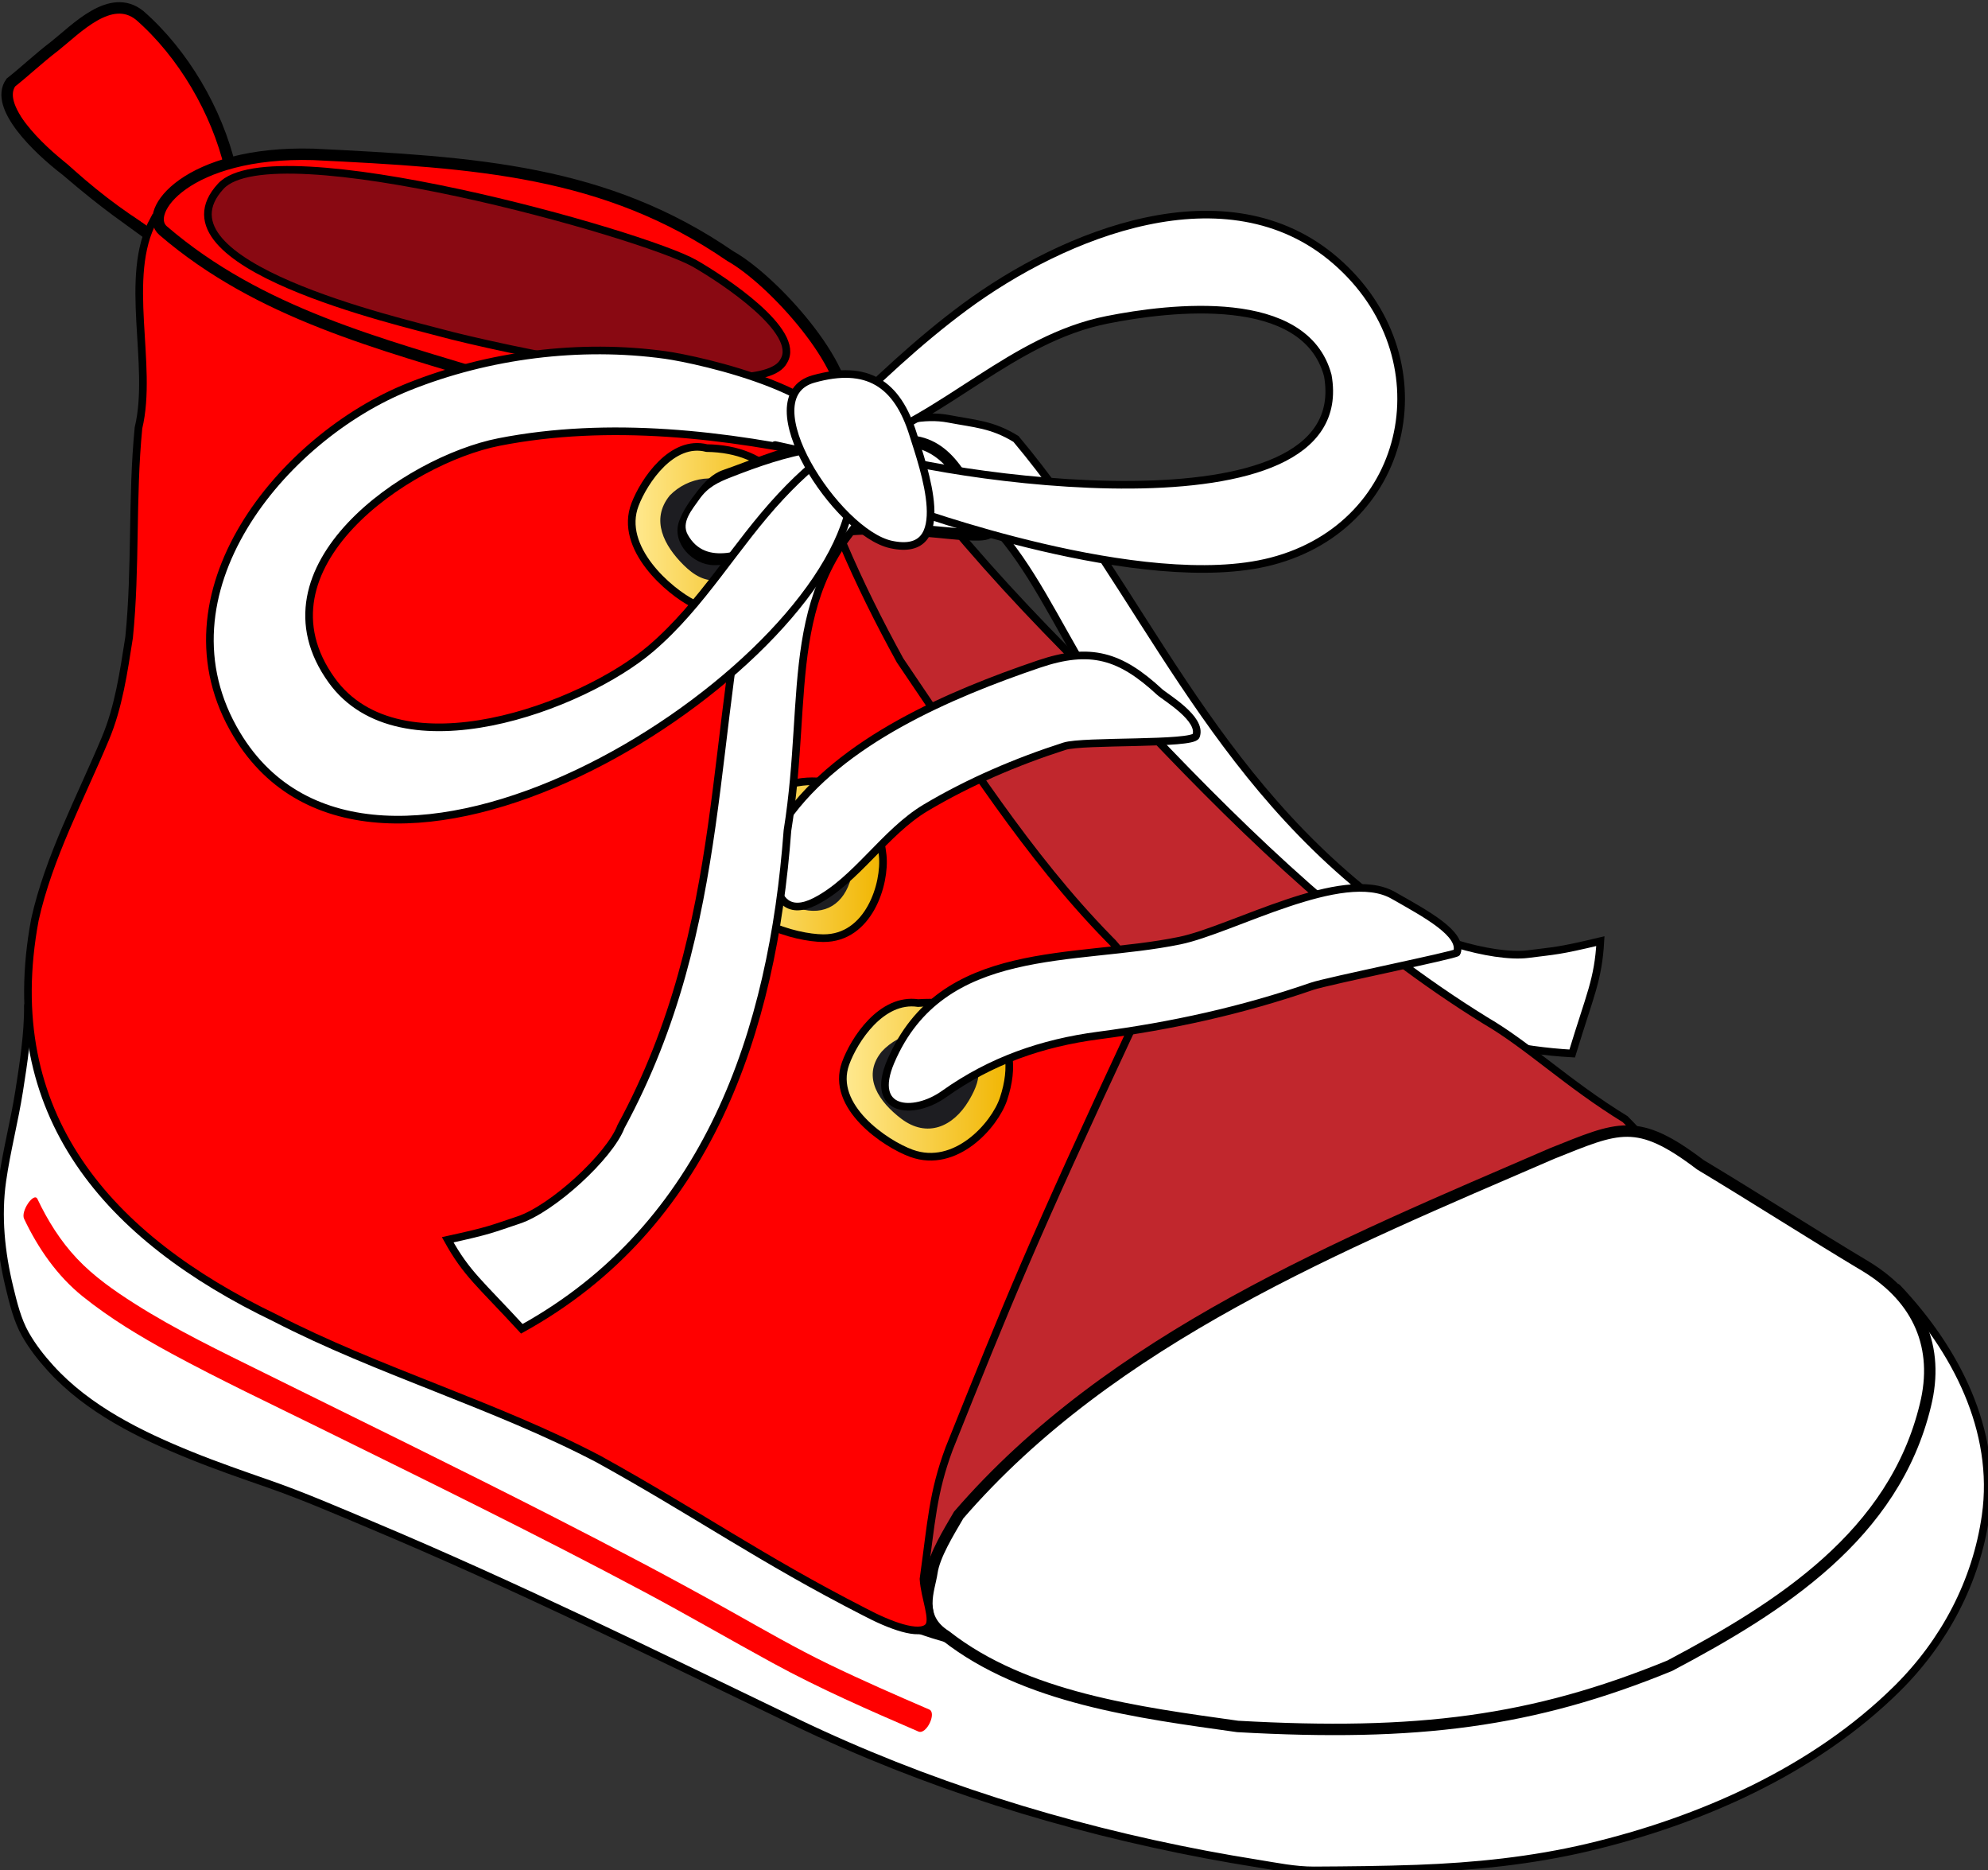 <?xml version="1.0" encoding="utf-8"?>
<!-- Generator: Adobe Illustrator 16.0.0, SVG Export Plug-In . SVG Version: 6.00 Build 0)  -->
<!DOCTYPE svg PUBLIC "-//W3C//DTD SVG 1.1//EN" "http://www.w3.org/Graphics/SVG/1.1/DTD/svg11.dtd">
<svg version="1.1" id="g2412" xmlns="http://www.w3.org/2000/svg" xmlns:xlink="http://www.w3.org/1999/xlink" x="0px" y="0px"
	 width="521.252px" height="490.277px" viewBox="0 0 521.252 490.277" enable-background="new 0 0 521.252 490.277"
	 xml:space="preserve">
<rect x="0" y="0" width="521.252" height="490.277" fill="#333333" stroke="none"/>
<path fill="#FFFFFF" stroke="#000000" stroke-width="2" stroke-miterlimit="10" d="M7.32,263.686
	c-0.075-1.354,6.34,26.393,14.285,38.348c4.114,6.189,9.207,11.688,15.022,16.322c6.629,5.283,13.251,10.754,20.251,15.543
	c14.826,10.139,31.977,16.805,48.761,22.93c4.275,1.561,9.028,2.715,13.111,4.715c3.455,1.689,6.924,3.357,10.405,4.998
	c6.912,3.254,13.865,6.432,20.763,9.723c16.059,7.658,31.676,16.133,46.322,26.275c14.834,10.273,30.949,20.541,48.311,25.895
	c4.723,1.457,9.389,2.729,14.039,4.433c4.351,1.59,8.704,3.168,13.08,4.688c9.108,3.159,18.297,6.137,27.645,8.521
	c9.562,2.438,19.277,4.375,29.114,5.258c9.663,0.869,19.248,0.477,28.927,0.17c19.078-0.604,38.386-2.09,56.814-7.375
	c17.312-4.965,33.602-13.32,48.751-22.988c14.275-9.109,26.654-20.111,34.391-35.4c3.348-6.609,6.864-13.725,7.237-21.27
	c0.44-8.918-8.297-28.186-7.09-26.913c15.28,16.084,26.366,37.419,23.17,59.79c-2.47,17.283-10.778,32.972-23.148,45.234
	c-21.694,21.51-51.683,34.719-81.063,41.672c-14.742,3.488-29.773,5.024-44.894,5.576c-8.991,0.325-17.991,0.414-26.989,0.459
	c-4.97,0.023-9.994-1.031-14.896-1.818c-4.521-0.727-9.034-1.498-13.53-2.352c-37.103-7.035-73.438-18.332-107.5-34.726
	c-36.835-17.722-73.489-35.767-111.192-51.608c-8.92-3.75-17.849-7.625-26.987-10.812c-6.837-2.385-13.69-4.75-20.405-7.471
	c-13.306-5.391-26.966-12.078-36.771-22.869c-2.481-2.725-4.767-5.658-6.589-8.867c-2.101-3.697-3.175-8.149-4.174-12.262
	c-2.219-9.137-3.214-18.656-1.878-28.012c1.126-7.875,3.174-15.633,4.413-23.506c1.159-7.361,2.295-14.826,2.3-22.295
	C7.319,262.341,8.119,278.024,7.32,263.686z"/>
<path fill="#00DB00" stroke="#000000" stroke-width="2" stroke-miterlimit="10" d="M498.501,337.799"/>
<path fill="#00DB00" stroke="#000000" stroke-width="2" stroke-miterlimit="10" d="M11.2,349.741"/>
<path fill="#00DB00" stroke="#000000" stroke-width="2" stroke-miterlimit="10" d="M463.751,349.014"/>
<path fill="#FFFFFF" stroke="#000000" stroke-width="2" stroke-miterlimit="10" d="M248.761,109.788
	c6.778,1.302,11.362,1.417,17.624,5.271c33.241,39.605,50.404,89.202,99.433,124.611c5.996,5.702,25.478,11.631,34.824,10.432
	c7.327-0.939,7.793-0.732,18.977-3.396c-0.604,10.271-2.633,13.81-7.39,29.451c-55.694-3.128-93.059-41.78-119.39-87.485
	c-21.337-30.719-25.982-59.157-62.354-68.146C218.919,116.783,236.031,107.334,248.761,109.788z"/>
<path fill="#C1272D" stroke="#000000" stroke-width="2" stroke-miterlimit="10" d="M301.044,191.601
	c26.837,28.27,55.054,55.297,88.443,75.922c11.273,6.563,21.418,16.513,36.619,25.842c8.068,8.052,17.852,20.384,4.172,28.656
	c-47.195,20.545-92.31,45.349-135.24,73.849c-10.782,6.774-29.403,34.056-42.919,34.233c-6.28-1.052-9.326-3.131-15.36-6.139
	c-2.953-5.359-4.444-20.434-3.976-27.793c0.509-7.99-0.594-15.691,0.375-23.564c1.23-10.021,1.32-20.268,4.414-30.5
	c2.858-9.467,6.924-18.44,10.982-27.834c5.002-11.58,8.182-21.602,10.041-34.188c1.756-11.887-0.684-22.026-3.892-34.174
	c-3.724-14.099-8.536-27.513-13.786-41.097c-5.993-15.505-15.012-29.245-23.279-43.724c-5.418-9.489-10.221-18.569-15.505-28.173
	c-4.795-8.708-29.954-23.68-20.642-27.161c2.224-0.833,7.126,0.404,9.482,0.695c8.829,1.263,25.78,2.196,31.112-6.282
	C243.5,134.423,271.847,163.636,301.044,191.601z"/>
<path fill="#FFFFFF" stroke="#000000" stroke-width="3" stroke-miterlimit="10" d="M251.367,397.133
	c-2.645,4.541-6.372,10.545-7.025,15.057s-4.091,11.762,3.658,16.638c20.812,16.313,50.571,20.084,76.516,23.729
	c47.165,2.65,77.328-1.209,113.291-15.918c28.991-15.34,58.825-34.231,67.035-68.305c3.746-15.119-1.75-27.865-15.44-36.256
	c-14.625-8.754-28.971-17.983-43.578-26.763c-16.646-12.645-21.438-9.898-38.908-2.928
	C351.712,326.25,291.495,350.699,251.367,397.133z"/>
<path fill="#FF0000" stroke="#000000" stroke-width="3" stroke-miterlimit="10" d="M43.382,59.036
	c-2.368,3.334-0.495,6.822-3.365,3.149c-7.052-5.328-10.893-7.466-22.716-17.567C9.869,38.939-1.552,27.855,2.841,21.644
	c3.818-3.028,7.483-6.506,11.383-9.463C20.017,7.594,28.99-2.041,36.599,4.013c11.519,10.055,20.262,25.14,23.771,39.885
	C57.694,46.052,48.896,50.091,43.382,59.036z"/>
<path fill="#FF0000" d="M37.741,56.008c-11.51-9.645-20.135-22.595-32.655-30.76c-1.256,4.155,4.959,9.127,8.954,13.13
	c7.878,7.561,17.108,15.26,26.468,20.771C38.951,57.384,39.901,57.716,37.741,56.008z"/>
<path fill="#FF0000" d="M40.091,60.006c-8.379-5.005-16.07-11.114-23.231-17.729c-3.207-2.962-6.666-5.927-9.477-9.28
	c-1.819-2.174-3.485-4.552-2.874-7.499c0.056-0.27,0.529-1.418,1.001-1.104c7.313,4.867,13.348,11.209,19.32,17.591
	c3.104,3.32,6.201,6.667,9.524,9.771c2.385,2.226,4.625,4.149,6.675,6.626c0.403,0.489-0.573,2.098-1.037,1.537
	c-2.251-2.721-4.887-4.88-7.436-7.352c-3.017-2.923-5.896-5.98-8.767-9.046c-5.911-6.318-11.882-12.599-19.124-17.419
	C5,25.734,5.333,25.366,5.668,24.998c-0.754,3.626,3.133,7.034,5.452,9.283c2.797,2.709,5.584,5.429,8.491,8.02
	c6.646,5.924,13.661,11.425,21.315,15.995C41.518,58.647,40.638,60.333,40.091,60.006z"/>
<path fill="#FF0000" stroke="#000000" stroke-width="2" stroke-miterlimit="10" d="M40.326,57.573
	c-8.195,14.951-0.031,38.073-4.018,54.597c-1.806,18.562-0.603,36.478-2.457,54.919c-1.428,9.066-2.741,18.287-6.252,26.586
	c-6.471,15.463-14.845,31.112-18.448,47.407c-9.554,51.216,19.351,83.436,62.957,104.382c27.014,13.955,57.864,22.858,84.823,37.004
	c25.972,14.371,42.58,26.188,69.725,40.06c6.699,3.543,14.367,6.398,16.72,3.945c1.736-1.814-0.933-7.611-1.237-12.57
	c2.111-15.125,2.396-22.504,6.729-34.178c15.354-38.293,21.566-53.848,48.425-111.326c0.496-8.797,0.158-15.947-6.663-22.439
	c-21.13-21.594-37.743-48.029-54.63-72.846c-10.966-19.942-20.419-40.961-26.158-62.763c-3.031-2.759-6.665-7.055-10.938-5.193
	c-4.275,1.864-57.583-2.483-87.088-11.47C77.881,80.107,60.223,75.076,40.326,57.573z"/>
<path fill="#FF0000" stroke="#000000" stroke-width="3" stroke-miterlimit="10" d="M221.28,107.866
	c-7.227-3.037-11.73-3.523-19.781-2.787c-18.854,1.473-52.127-1.254-70.541-5.406c-31.541-9.63-62.832-17.444-88.174-39.204
	c-5.598-4.767,6.246-20.928,39.343-20.003c42.815,2.085,76.686,4.202,109.352,26.668C202.712,73.397,223.32,96.33,221.28,107.866z"
	/>
<path fill="#890912" stroke="#000000" stroke-width="2" stroke-miterlimit="10" d="M205.501,94.639
	c-6.103,12.152-78.078-4.155-89.629-7.328c-10.5-2.885-76.935-17.971-57.974-38.496C71.53,34.059,168.751,61.389,182.141,69.057
	C189.513,73.278,210.251,86.889,205.501,94.639z"/>
<linearGradient id="SVGID_1_" gradientUnits="userSpaceOnUse" x1="216.414" y1="633.734" x2="260.055" y2="633.734" gradientTransform="matrix(1 0 0 1 5 -350.723)">
	<stop  offset="0" style="stop-color:#FFE990"/>
	<stop  offset="1" style="stop-color:#F1B500"/>
</linearGradient>
<path fill="url(#SVGID_1_)" stroke="#000000" stroke-width="2" stroke-miterlimit="10" d="M263.11,288.094
	c-2.354,6.942-12.595,18.399-24.109,14.233c-6.849-2.478-21.383-12.267-17.293-23.565c2.241-6.191,9.405-17.25,19.021-15.828
	C257.686,261.705,268.86,270.9,263.11,288.094z"/>
<path fill="#1D1D21" d="M255.725,281.844c-0.271,5.541-7.63,17.711-17.373,11.455c-3.091-1.984-13.207-9.617-6.998-16.887
	C238.418,268.337,253.402,270.188,255.725,281.844z M231.713,276.927c-4.501,5.776,2.132,12.071,6.811,15.134
	c6.062,3.969,12.377,0.719,15.229-5.461c1.405-3.047,1.448-5.721-0.576-8.562c-1.522-2.14-3.604-3.847-6.12-4.683
	c-5.477-1.817-11.566-0.496-15.516,3.791c-1.012,1.096-0.938-0.857-0.376-1.47c4.725-5.128,13.125-7.166,19.282-3.237
	c3.181,2.028,5.137,4.983,5.969,8.646c0.506,2.231-1.352,5.688-2.434,7.492c-4.059,6.78-10.894,9.819-17.691,4.661
	c-5.607-4.256-10.413-10.78-5.297-17.344C231.934,274.693,232.384,276.064,231.713,276.927z"/>
<linearGradient id="SVGID_2_" gradientUnits="userSpaceOnUse" x1="163.139" y1="231.868" x2="204.683" y2="231.868" gradientTransform="matrix(1 0 0 -1 2.5 370.277)">
	<stop  offset="0" style="stop-color:#FFE990"/>
	<stop  offset="1" style="stop-color:#F1B500"/>
</linearGradient>
<path fill="url(#SVGID_2_)" stroke="#000000" stroke-width="2" stroke-miterlimit="10" d="M205.419,145.6
	c-2.551,7.008-12.799,18.016-23.549,12.663c-6.392-3.184-19.758-14.648-15.36-26.034c2.41-6.237,9.717-17.101,18.787-14.772
	C201.463,117.682,211.66,128.232,205.419,145.6z"/>
<linearGradient id="SVGID_3_" gradientUnits="userSpaceOnUse" x1="185.435" y1="576.08" x2="226.368" y2="576.08" gradientTransform="matrix(1 0 0 1 5 -350.723)">
	<stop  offset="0" style="stop-color:#FFE990"/>
	<stop  offset="1" style="stop-color:#F1B500"/>
</linearGradient>
<path fill="url(#SVGID_3_)" stroke="#000000" stroke-width="2" stroke-miterlimit="10" d="M231.439,224.202
	c0.782,7.418-3.588,21.807-15.596,21.721c-7.14-0.055-24.185-4.482-25.233-16.642c-0.575-6.661,1.217-19.63,10.388-21.522
	C215.62,200.859,229.417,205.857,231.439,224.202z"/>
<path fill="#1D1D21" d="M198.685,138.446c-0.509,5.737-8.05,17.737-17.022,10.372c-2.846-2.335-12.111-11.169-5.882-18.176
	C182.858,122.874,197.01,126.124,198.685,138.446z M175.968,131.372c-4.437,5.464,1.657,12.638,5.903,16.181
	c5.959,4.975,12.446,1.245,15.146-5.242c2.256-5.419-1.507-11.6-6.744-13.729c-4.963-2.019-10.536-1.132-14.308,2.791
	c-1.029,1.069-0.95-0.862-0.373-1.462c4.756-4.948,12.919-6.252,18.483-1.709c3.009,2.454,4.688,5.682,5.301,9.492
	c0.394,2.455-1.571,5.988-2.846,7.931c-1.798,2.737-4.417,5.728-7.813,6.367c-3.79,0.711-6.858-1.293-9.46-3.861
	c-5.089-5.028-8.797-11.9-3.665-18.22C176.524,128.765,176.476,130.745,175.968,131.372z"/>
<path fill="#FFFFFF" d="M260.253,137.951c2.426,3.423-7.61,2.152-14.856,1.464c-15.726-2.186-30.493-0.596-45.656,4.466
	c-4.341,1.462-8.526,2.985-13.314,2.756c-6.206-1.49-9.694-7.446-6.577-11.925c2.08-2.989,4.796-8.518,9.482-10.076
	c3.303-1.096,10.044-4.188,14.483-5.362c12.108-3.315,23.573-3.828,36.104-3.46C249.939,117.265,253.199,128.002,260.253,137.951z"
	/>
<path d="M239.427,117.3c-8.563-0.233-17.2-0.138-25.677,1.234c-7.769,1.258-14.735,3.704-22.019,6.543
	c-3.487,1.36-6.16,2.626-8.39,5.832c-1.813,2.614-4.853,5.968-2.996,9.27c4.801,8.531,14.918,3.678,22.034,1.51
	c8.199-2.497,16.668-4.231,25.25-4.6c8.325-0.358,16.396,0.826,24.667,1.443c1.663,0.123,3.348,0.267,5.016,0.205
	c0.635-0.024,1.293-0.027,1.92-0.15c0.938-0.394,0.986-0.172,0.146,0.662c-2.101-3.012-3.951-6.168-5.854-9.304
	c-3.393-5.582-7.181-11.441-14.099-12.646c-1.271-0.221-0.024-3.144,0.985-2.97c5.56,0.97,9.371,4.57,12.414,9.15
	c2.305,3.464,4.287,7.129,6.568,10.608c1.15,1.753,2.923,3.346,1.851,5.524c-0.91,1.852-3.067,2.078-4.917,2.093
	c-3.526,0.027-7.036-0.381-10.543-0.72c-10.059-0.969-19.838-1.489-29.871,0.216c-5.571,0.946-11.065,2.294-16.42,4.105
	c-3.943,1.333-8.146,2.916-12.374,2.839c-5.459-0.099-11.003-5.743-9.097-11.397c0.954-2.831,2.991-5.652,4.819-7.987
	c1.814-2.319,3.878-4.56,6.739-5.546c7.282-2.514,14.062-5.621,21.7-7.047c9.628-1.799,19.358-2.102,29.13-1.838
	C241.634,114.363,240.497,117.329,239.427,117.3z"/>
<path fill="#1D1D21" d="M222.248,220.733c2.061,5.377,0.558,19.471-10.737,16.795c-3.582-0.849-15.789-4.714-13.269-13.746
	C201.187,213.695,215.327,210.399,222.248,220.733z M198.935,223.485c-1.556,6.54,4.862,10.371,10.182,12.171
	c5.733,1.942,11.511,1.146,12.828-5.736c0.472-2.465,0.615-5.194-0.122-7.63c-0.866-2.86-4.411-5.298-7.154-6.155
	c-6.433-2.009-13.664,0.995-15.8,7.619c-0.329,1.02-1.721,1.515-1.249,0.058c2.291-7.104,9.85-12.275,17.384-9.921
	c3.312,1.034,7.52,3.685,8.312,7.333c0.635,2.923,0.582,6.05-0.185,8.945c-1.773,6.7-6.801,10.052-13.602,7.98
	c-6.443-1.963-13.843-6.243-11.979-14.07C197.737,223.294,199.276,222.048,198.935,223.485z"/>
<path fill="#FFFFFF" stroke="#000000" stroke-width="2" stroke-miterlimit="10" d="M382,249.704
	c-0.204,0.601-34.038,7.467-37.964,8.821c-18.395,6.346-36.742,10.388-56,12.912c-14.812,1.941-28.237,6.623-40.466,15.323
	c-8.186,5.825-19.679,4.728-14.02-8.513c13.413-31.367,48.139-25.99,75.777-31.682c13.835-2.847,42.729-19.396,55.965-11.877
	C373.875,239.569,383.668,244.787,382,249.704z"/>
<path fill="#FFFFFF" stroke="#000000" stroke-width="2" stroke-miterlimit="10" d="M313.612,192.893
	c-0.869,2.372-29.596,1.141-34.527,2.723c-12.543,4.024-25.074,9.388-36.393,16.135c-10.759,6.414-18.269,19.131-28.994,24.558
	c-13.737,6.95-11.853-15.578-7.736-21.471c14.402-20.649,43.278-32.908,66.389-40.755c13.623-4.625,21.428-2.194,31.704,7.307
	C305.498,182.723,315.261,188.39,313.612,192.893z"/>
<path fill="#FFFFFF" stroke="#000000" stroke-width="2" stroke-miterlimit="10" d="M348.147,98.447
	c-5.937-22.161-41.398-17.881-57.81-14.624c-25.091,4.979-42.536,25.583-66.406,33.389
	C244.669,125.038,355.855,141.921,348.147,98.447z M237.975,133.158c-1.85,1.004-26.031-15.688-19.374-22.253
	c10.897-10.739,22.03-21.328,34.351-30.441c26.029-19.251,68.81-36.666,97.179-12.179c28.923,24.965,20.216,69.275-16.777,78.865
	C299.708,155.878,238.013,133.137,237.975,133.158z"/>
<path fill="#FFFFFF" stroke="#000000" stroke-width="2" stroke-miterlimit="10" d="M211.986,127.523
	c-5.541,4.115-9.624,6.203-13.598,12.391c-12.778,50.103-6.744,102.236-35.568,155.4c-2.932,7.733-17.914,21.524-26.86,24.496
	c-7.009,2.33-7.339,2.721-18.571,5.172c4.995,8.994,8.362,11.303,19.431,23.334c48.829-26.965,65.738-77.996,69.649-130.601
	c5.911-36.933-2.23-64.573,26.645-88.443C241.913,120.889,222.396,119.794,211.986,127.523z"/>
<path fill="#FFFFFF" stroke="#000000" stroke-width="2" stroke-miterlimit="10" d="M218.889,120.088
	c-28.383-6.276-59.277-9.868-88.047-4.222c-24.085,4.727-65.145,32.848-43.887,62.437c17.871,24.874,65.81,7.002,83.72-8.302
	c13.594-11.616,22.033-27.037,34.079-39.907c10.939-11.688,23.95-21.612,17.937,3.492C211.464,180.446,97.513,251.4,62.102,192.552
	c-22.167-36.839,11.936-77.898,45.013-91.154c20.966-8.403,44.981-11.44,67.343-8.34c8.437,1.169,50.353,10.121,47.105,26.501
	C221.131,121.731,218.583,120.015,218.889,120.088C179.508,111.38,227.806,122.217,218.889,120.088z"/>
<path fill="#FFFFFF" stroke="#000000" stroke-width="2" stroke-miterlimit="10" d="M213.313,99.336
	c14.103-3.955,21.958,1.219,26.104,14.532c2.615,8.395,11.436,32.584-5.773,28.866C219.454,139.668,196.218,104.131,213.313,99.336z
	"/>
<path fill="#FF0000" d="M243.645,448.119c2.021,0.875-0.733,6.677-2.838,5.771c-12.926-5.588-25.859-11.221-38.227-17.977
	c-11.31-6.176-22.447-12.649-33.822-18.711c-27.97-14.909-56.435-28.836-84.861-42.849c-13.011-6.416-26.179-12.631-38.929-19.547
	c-8.111-4.402-16.081-9.188-23.289-14.977c-6.688-5.37-11.719-12.65-15.365-20.35c-0.941-1.994,2.597-7.102,3.504-5.186
	c2.68,5.657,6.04,11.03,10.346,15.6c4.43,4.703,9.786,8.438,15.225,11.89c10.876,6.897,22.488,12.452,34.015,18.159
	c25.267,12.508,50.62,24.855,75.725,37.688c15.751,8.053,31.426,16.271,46.854,24.935c8.362,4.688,16.646,9.474,25.281,13.657
	C225.945,440.433,234.79,444.293,243.645,448.119L243.645,448.119z"/>
</svg>
